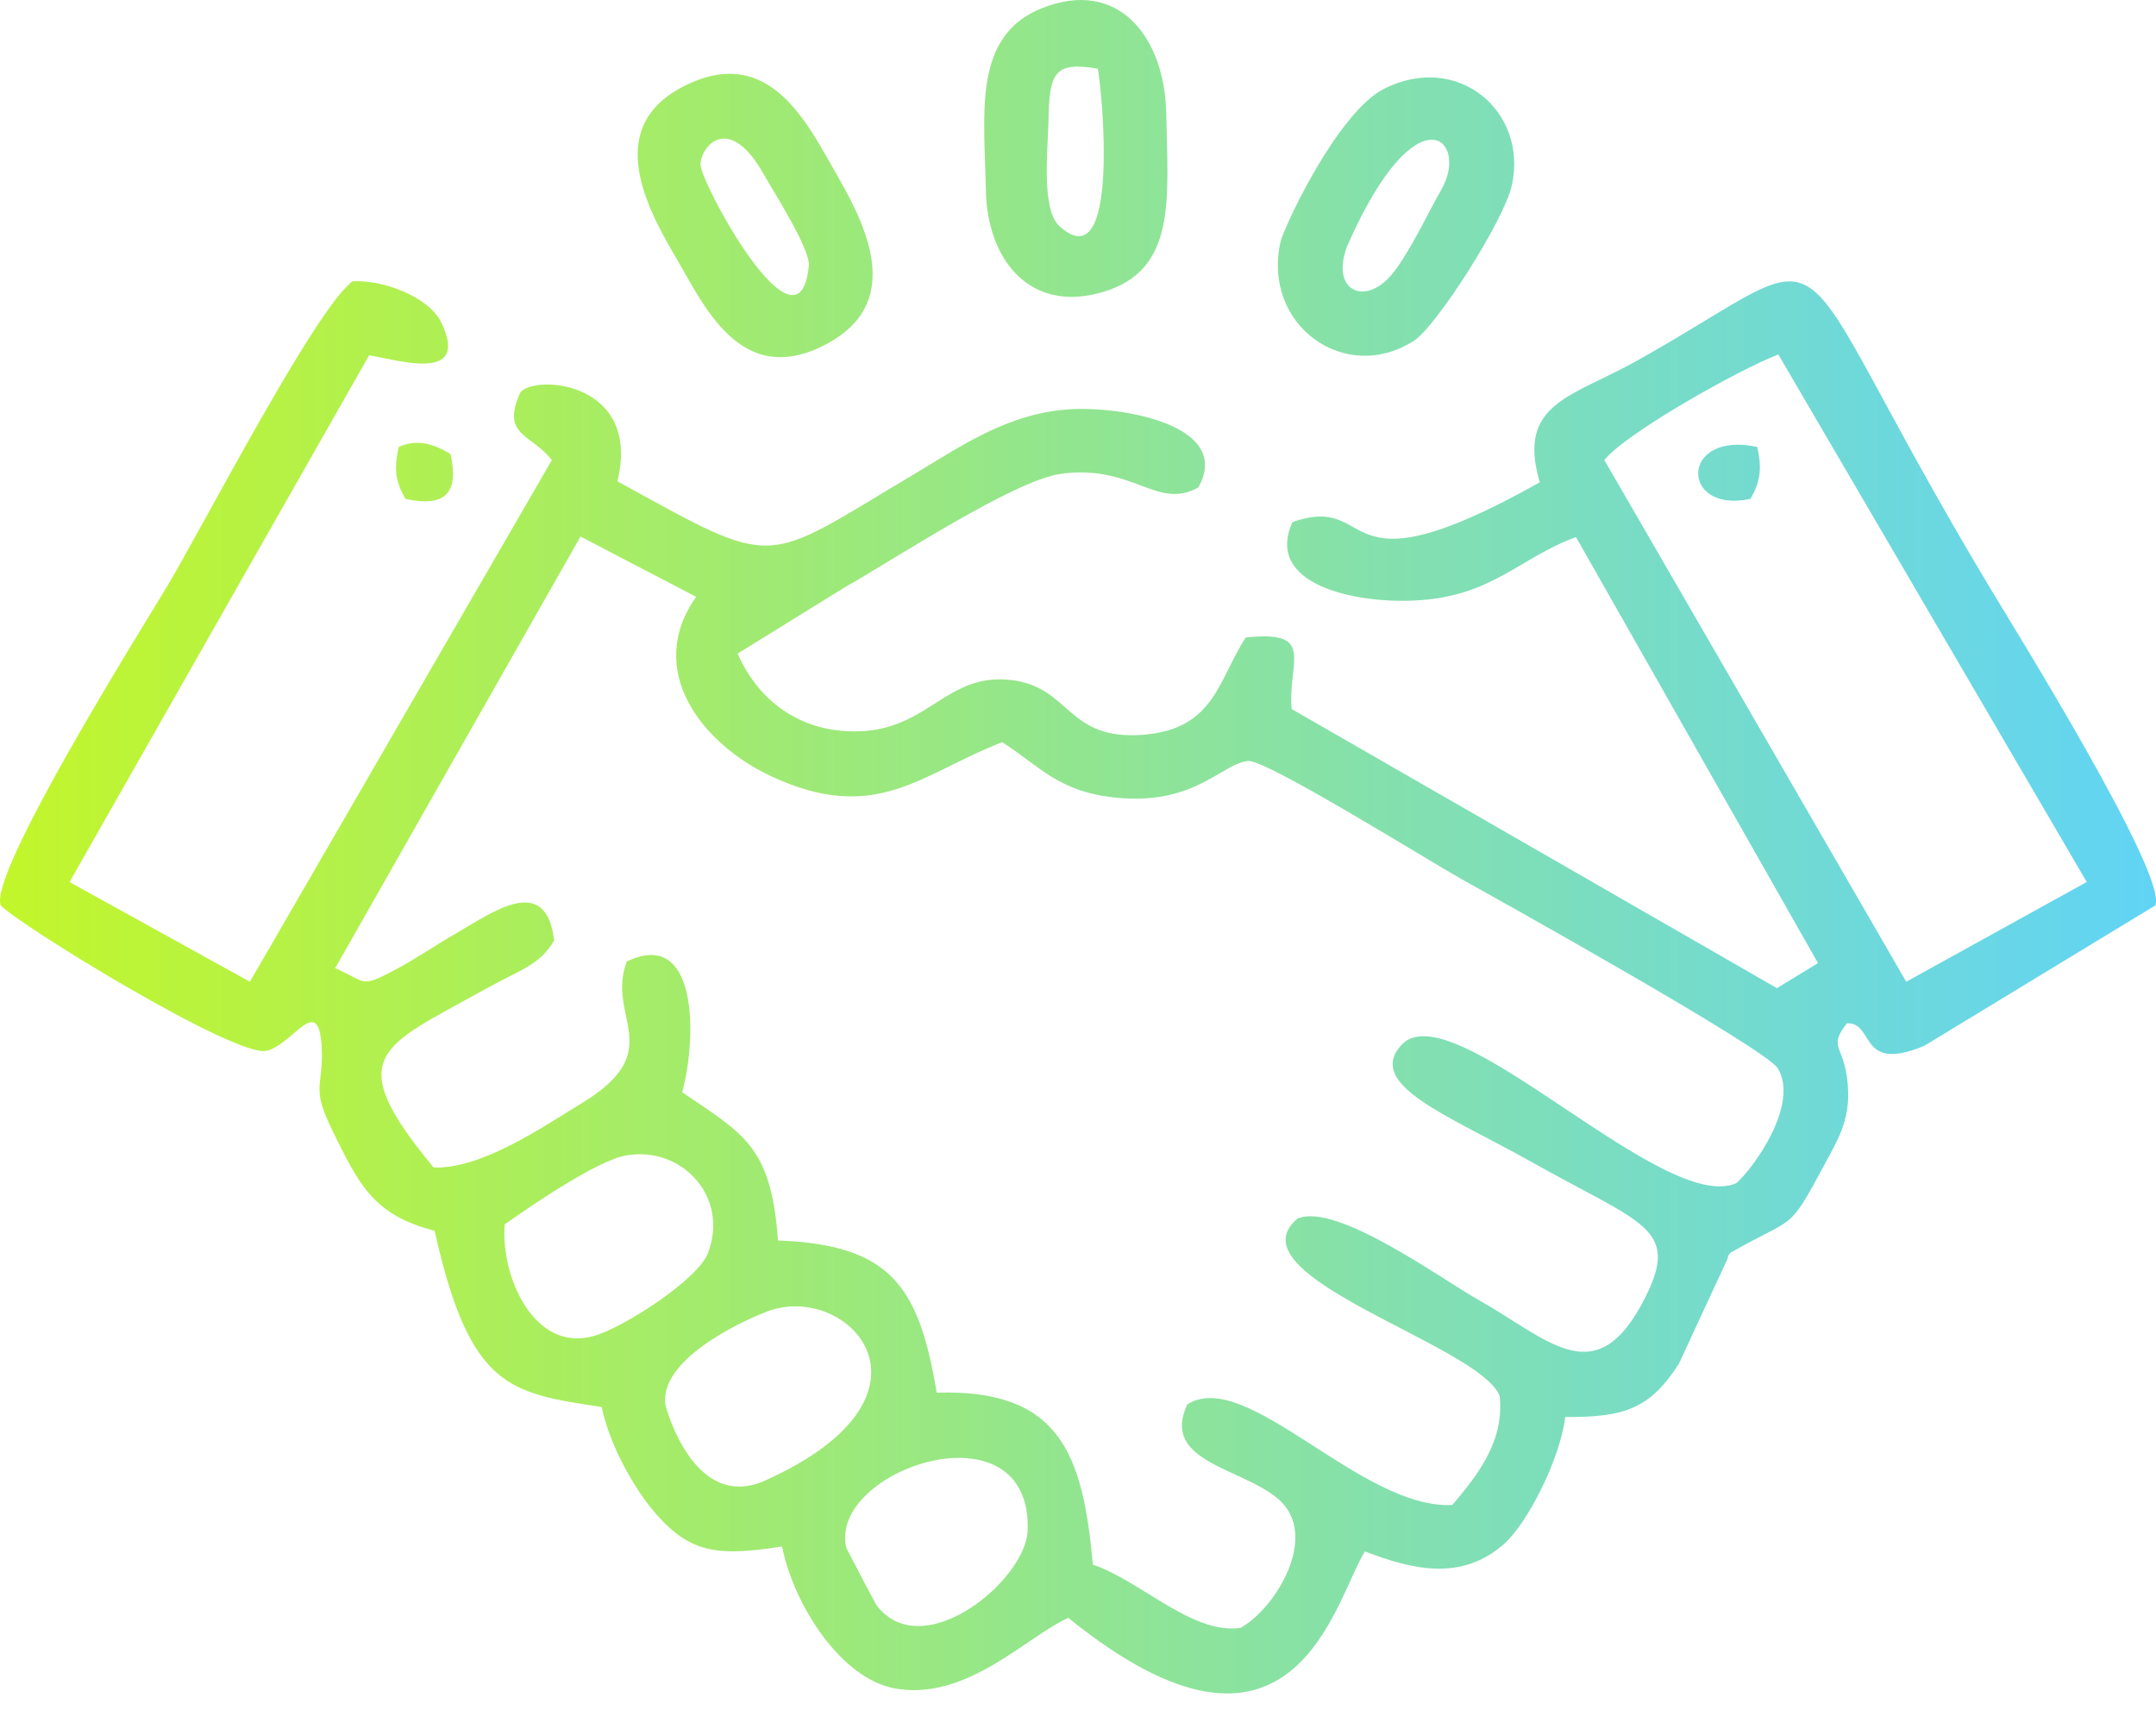 <svg width="87" height="69" viewBox="0 0 87 69" fill="none" xmlns="http://www.w3.org/2000/svg">
<path d="M14.227 11.352C15.452 11.281 17.305 11.977 17.804 13.009C19.01 15.505 15.97 14.493 14.895 14.341H14.894L2.805 35.596L10.084 39.619L22.267 18.568C21.458 17.51 20.18 17.593 21.006 15.822C21.632 15.108 25.884 15.405 24.915 19.425C31.482 23.028 30.664 22.829 36.922 19.115C38.736 18.038 40.648 16.673 43.171 16.517C45.253 16.387 49.755 17.138 48.361 19.667C46.693 20.61 45.737 18.73 42.822 19.12C40.916 19.375 35.971 22.642 34.046 23.727L29.766 26.376C30.549 28.171 32.19 29.581 34.652 29.513C37.454 29.436 38.196 27.178 40.735 27.435C43.231 27.687 43.005 29.909 46.154 29.65C49.034 29.415 49.166 27.398 50.27 25.726C53.131 25.42 51.955 26.706 52.121 28.613L71.704 39.878L73.361 38.867L63.595 21.675C61.304 22.509 60.217 24.079 57.102 24.234C54.649 24.357 51.014 23.586 52.153 21.069C55.667 19.855 53.667 24.219 62.134 19.464C61.188 16.255 63.444 16.024 66.066 14.552C74.899 9.594 71.406 8.882 80.263 23.66C81.246 25.301 87.493 35.34 86.971 36.54L77.648 42.206C74.981 43.318 75.663 41.253 74.529 41.296C73.683 42.363 74.532 42.164 74.578 44.083C74.607 45.293 74.117 46.075 73.637 46.971C72.128 49.785 72.475 49.042 69.822 50.559C69.772 50.632 69.725 50.671 69.709 50.802L67.743 55.043C66.589 56.834 65.573 57.205 63.162 57.184C62.951 58.898 61.629 61.478 60.702 62.299C58.955 63.847 56.951 63.325 55.078 62.609C53.836 64.587 52.231 72.671 43.11 65.292C41.439 66.031 39.01 68.659 36.121 68.14C33.909 67.742 32.016 64.726 31.558 62.41C28.996 62.81 27.878 62.698 26.477 61.102C25.577 60.079 24.581 58.273 24.282 56.783C20.572 56.21 18.965 56.062 17.538 49.669C15.043 49.026 14.475 47.783 13.398 45.59C12.511 43.784 13.085 43.869 12.975 42.178C12.838 40.079 11.809 42.165 10.753 42.406C9.496 42.692 0.78 37.327 0.034 36.544C-0.509 35.303 5.753 25.319 6.745 23.661C8.141 21.328 12.737 12.435 14.227 11.352ZM13.526 39.07C14.834 39.645 14.509 39.903 16.023 39.095C16.825 38.667 17.492 38.191 18.381 37.68C19.851 36.834 22.035 35.197 22.361 37.951C21.791 38.957 20.912 39.172 19.59 39.912C15.405 42.253 13.714 42.555 17.501 47.118C19.46 47.166 21.836 45.519 23.502 44.503C26.984 42.38 24.438 41.055 25.292 38.803C28.139 37.427 28.146 41.783 27.528 44.079C30.03 45.779 31.12 46.266 31.394 50.06C36.011 50.231 37.085 51.98 37.8 56.202C42.795 56.047 43.698 58.713 44.1 63.14C46.019 63.787 48.117 65.977 50.056 65.695C51.469 64.92 53.271 61.975 51.596 60.507C50.139 59.231 46.813 59.007 47.911 56.675C50.303 55.159 54.927 60.924 58.605 60.734C59.618 59.54 60.715 58.163 60.514 56.334C59.72 54.273 49.588 51.509 52.355 49.178C53.918 48.502 58.173 51.623 59.644 52.449C62.527 54.068 64.428 56.297 66.408 52.322C67.792 49.543 66.247 49.391 61.796 46.89C58.451 45.01 55.091 43.788 56.545 42.176C58.577 39.923 67.132 49.077 70.07 47.744C70.746 47.154 72.629 44.56 71.734 43.107C71.236 42.3 60.202 36.162 58.938 35.454C57.587 34.697 51.094 30.65 50.37 30.71C49.321 30.799 48.273 32.449 45.214 32.206C42.745 32.011 41.992 30.944 40.44 29.951L40.44 29.953C37.178 31.204 35.36 33.321 31.082 31.308C28.33 30.012 25.996 27.048 28.092 24.086L23.425 21.652L13.526 39.07ZM41.468 61.77C41.654 56.536 33.411 59.277 34.148 62.462C34.159 62.491 35.318 64.714 35.384 64.799C37.255 67.202 41.397 63.761 41.468 61.77ZM30.882 59.745C38.532 56.301 34.222 51.66 30.929 52.937C29.67 53.425 26.62 54.931 26.847 56.675C26.861 56.772 27.99 61.047 30.882 59.745ZM28.562 50.58C29.443 48.315 27.52 46.233 25.263 46.628C24.114 46.829 21.514 48.6 20.365 49.41C20.196 51.486 21.531 54.596 23.963 53.916C25.131 53.59 28.143 51.659 28.562 50.58ZM71.76 14.305C70.106 14.939 65.554 17.521 64.74 18.568L76.922 39.619L84.205 35.593L71.76 14.305ZM16.09 18.037C16.887 17.67 17.6 17.977 18.178 18.319C18.538 19.912 17.951 20.481 16.361 20.133C16.009 19.532 15.912 19.055 16.027 18.352L16.09 18.037ZM70.636 20.13C67.799 20.758 67.756 17.362 70.91 18.036C71.106 18.921 71.037 19.445 70.636 20.13ZM27.736 3.409C31.119 1.803 32.62 5.062 33.81 7.127C35.095 9.354 36.374 12.268 33.367 13.877C29.859 15.755 28.381 12.255 27.227 10.313C25.822 7.948 24.623 5.107 27.45 3.555L27.736 3.409ZM55.874 3.57C58.844 2.097 61.655 4.5 61.01 7.468C60.697 8.904 57.95 13.173 57.07 13.743C54.285 15.547 50.919 13.125 51.672 9.761C51.8 9.189 53.972 4.514 55.874 3.57ZM42.03 0.336C45.164 -0.921 47.002 1.545 47.06 4.574C47.125 8.024 47.487 10.87 44.554 11.769C41.556 12.687 39.833 10.474 39.782 7.674C39.727 4.62 39.23 1.46 42.03 0.336ZM30.827 7.048C29.428 4.546 28.296 5.87 28.266 6.63C28.238 7.327 32.236 14.726 32.639 10.732C32.706 10.055 31.216 7.743 30.827 7.048ZM58.163 7.652C59.305 5.661 57.212 3.562 54.43 9.777C53.571 11.696 55.094 12.512 56.286 10.922C56.962 10.02 57.612 8.614 58.163 7.652ZM44.299 2.772C42.516 2.471 42.346 2.951 42.307 4.902C42.283 6.075 42.014 8.461 42.753 9.129C45.214 11.352 44.474 3.658 44.299 2.772Z" fill="url(#paint0_linear_4_620)"/>
<defs>
<linearGradient id="paint0_linear_4_620" x1="-0.002" y1="34.001" x2="86.998" y2="34.001" gradientUnits="userSpaceOnUse">
<stop stop-color="#C2F62B"/>
<stop offset="1" stop-color="#61D4F5"/>
</linearGradient>
</defs>
</svg>
